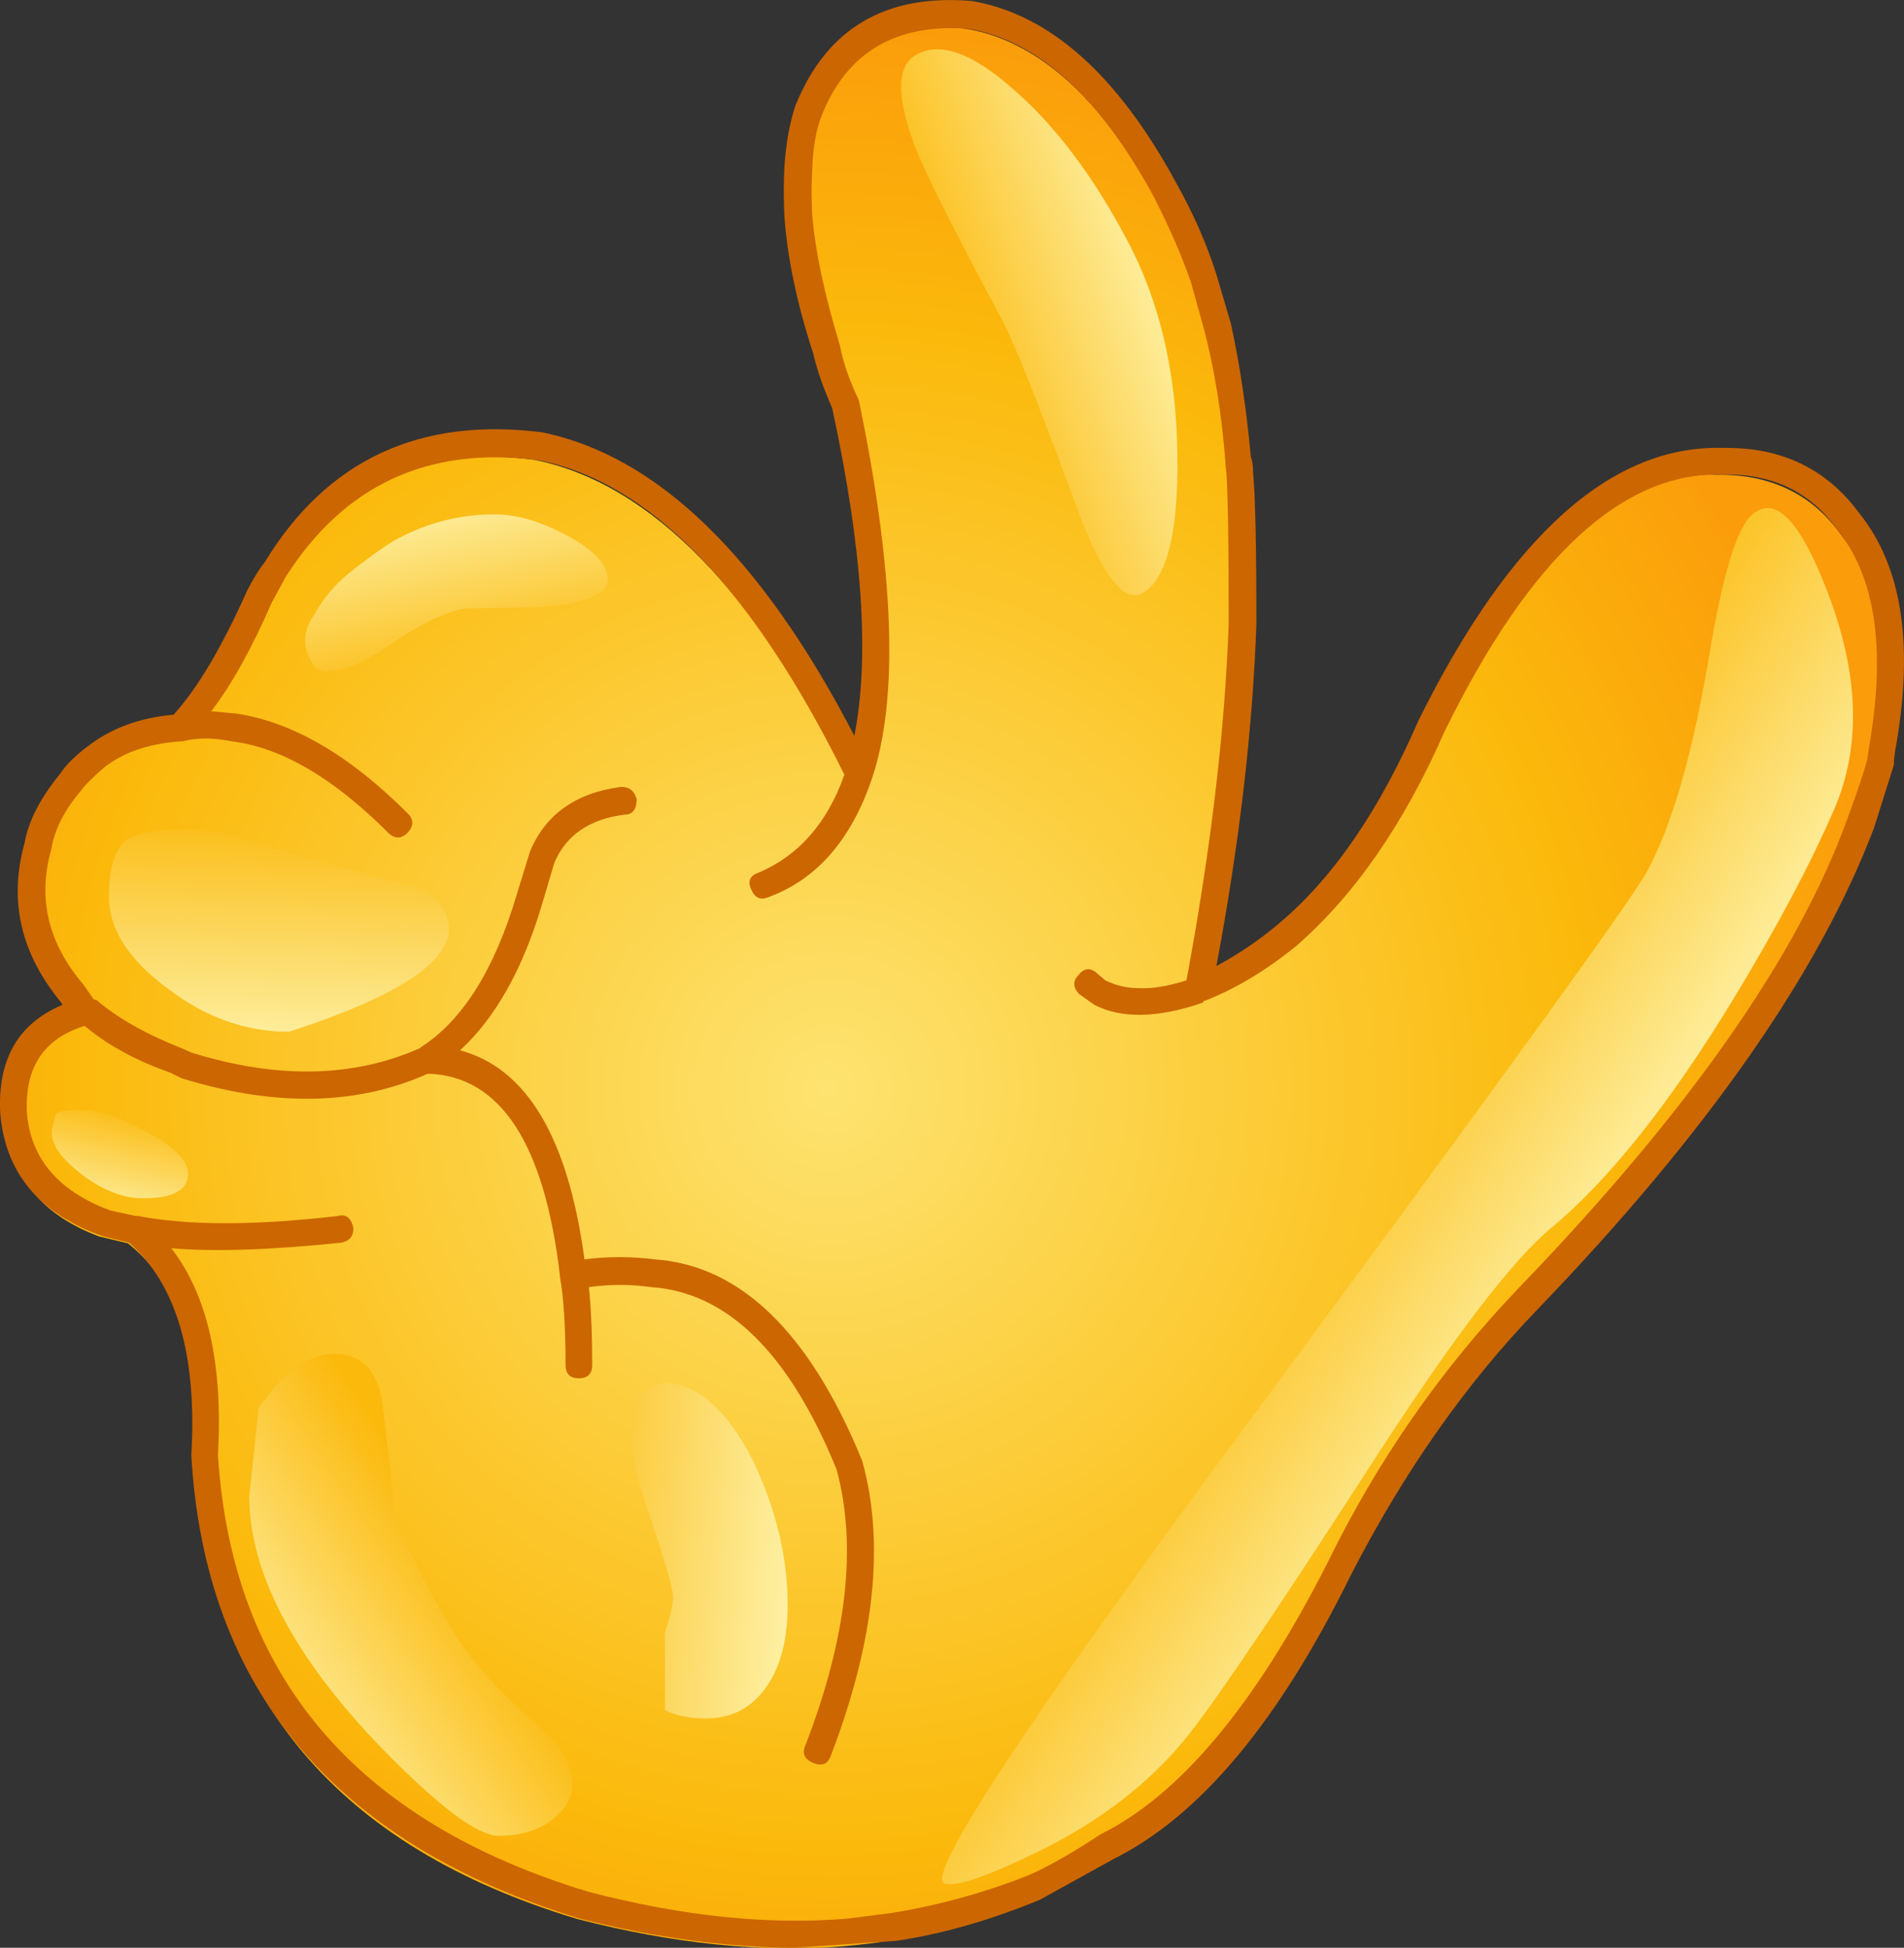 <?xml version="1.0" encoding="iso-8859-1"?>
<!-- Generator: Adobe Illustrator 18.1.1, SVG Export Plug-In . SVG Version: 6.00 Build 0)  -->
<svg version="1.1" xmlns="http://www.w3.org/2000/svg" xmlns:xlink="http://www.w3.org/1999/xlink" x="0px" y="0px"
	 viewBox="0 0 85.702 87.644" style="enable-background:new 0 0 85.702 87.644;" xml:space="preserve">
<rect x="0" y="0" width="85.702" height="87.644" fill="#333333" stroke="none"/>
<g id="Layer_5">
	<g transform="matrix( 1, 0, 0, 1, 740.65,381.25) ">
		<g transform="matrix( 1.227, 0, 0, 1.228, -666.5,-384.1) ">
			<g>
				<g id="handdsssSymbol_10_0_Layer0_0_MEMBER_0_FILL">
					
						<radialGradient id="SVGID_1_" cx="-525.125" cy="-176.521" r="32" gradientTransform="matrix(1.227 0 0 1.228 614.34 258.982)" gradientUnits="userSpaceOnUse">
						<stop  offset="0" style="stop-color:#FDE370"/>
						<stop  offset="0.71" style="stop-color:#FBB90B"/>
						<stop  offset="1" style="stop-color:#FB9C0B"/>
					</radialGradient>
					<path style="fill:url(#SVGID_1_);" d="M7.106,21.919c-1.067-1.501-2.6-2.234-4.599-2.201
						c-3.866-0.133-7.415,3.101-10.648,9.705c-1.433,3.302-3.2,5.853-5.299,7.654c-1.066,0.9-2.15,1.567-3.25,2.001
						c0.9-4.736,1.433-9.205,1.6-13.407c0.067-2.234,0.033-4.085-0.1-5.553l-0.05-0.45c-0.167-1.768-0.417-3.402-0.75-4.902
						l-0.5-1.751c-0.367-1.134-0.85-2.234-1.45-3.302c-2.1-3.835-4.483-5.953-7.149-6.353c-2.866-0.233-4.833,0.917-5.899,3.452
						c-0.2,0.567-0.333,1.301-0.4,2.201c-0.033,0.5-0.033,1.051,0,1.651c0.1,1.467,0.45,3.118,1.05,4.952
						c0.133,0.6,0.367,1.284,0.7,2.051c1.266,6.07,1.433,10.572,0.5,13.507c-3.499-7.137-7.399-11.139-11.698-12.006
						c-4.233-0.534-7.482,0.967-9.749,4.502l-0.6,1c-0.9,2.134-1.866,3.735-2.9,4.802c-1.233,0.1-2.266,0.467-3.1,1.101
						c-0.333,0.267-0.633,0.567-0.9,0.9c-0.667,0.767-1.067,1.551-1.2,2.351c-0.567,1.968-0.15,3.769,1.25,5.403l0.5,0.6l-0.2,0.1
						c-1.733,0.534-2.55,1.751-2.45,3.652c0.2,1.934,1.333,3.285,3.399,4.052l1.05,0.25c1.966,1.567,2.816,4.302,2.55,8.204
						c0.5,8.404,5.149,13.923,13.948,16.558c3.499,0.9,6.732,1.234,9.699,1c0.733-0.067,1.283-0.133,1.65-0.2
						c1.733-0.233,3.449-0.717,5.149-1.451c0.867-0.4,1.783-0.9,2.75-1.501c3-1.501,5.816-4.886,8.449-10.155
						c1.933-3.802,4.249-7.103,6.949-9.905C1.607,43.929,5.656,38.11,7.556,32.974l0.75-2.301l0.05-0.4
						C8.989,26.538,8.573,23.753,7.106,21.919z"/>
				</g>
			</g>
		</g>
		<g transform="matrix( 1.227, 0, 0, 1.228, -666.5,-384.1) ">
			<g>
				<g id="handdsssSymbol_10_0_Layer0_0_MEMBER_1_FILL">
					
						<linearGradient id="SVGID_2_" gradientUnits="userSpaceOnUse" x1="-97.85" y1="54.684" x2="-96.65" y2="49.034" gradientTransform="matrix(1.227 0 0 -1.228 75.422 87.548)">
						<stop  offset="0" style="stop-color:#FDF2A8"/>
						<stop  offset="1" style="stop-color:#FBB90B"/>
					</linearGradient>
					<path style="fill:url(#SVGID_2_);" d="M-39.687,21.919c-0.933-0.5-1.8-0.75-2.6-0.75c-1.333,0-2.583,0.334-3.749,1
						c-0.333,0.2-0.8,0.534-1.4,1c-0.567,0.434-1,0.9-1.3,1.401l-0.25,0.4c-0.167,0.267-0.25,0.534-0.25,0.8
						c0,0.233,0.05,0.45,0.15,0.65c0.133,0.334,0.333,0.5,0.6,0.5c0.667,0,1.466-0.334,2.4-1c1-0.7,1.9-1.134,2.7-1.301l2.8-0.05
						c1.633-0.133,2.45-0.467,2.45-1C-38.137,23.002-38.654,22.452-39.687,21.919z"/>
				</g>
			</g>
		</g>
		<g transform="matrix( 1.227, 0, 0, 1.228, -666.5,-384.1) ">
			<g>
				<g id="handdsssSymbol_10_0_Layer0_0_MEMBER_2_FILL">
					
						<linearGradient id="SVGID_3_" gradientUnits="userSpaceOnUse" x1="-102.555" y1="37.918" x2="-102.305" y2="45.418" gradientTransform="matrix(1.227 0 0 -1.228 75.422 87.548)">
						<stop  offset="0" style="stop-color:#FDF2A8"/>
						<stop  offset="1" style="stop-color:#FBB90B"/>
					</linearGradient>
					<path style="fill:url(#SVGID_3_);" d="M-53.435,32.724c-1.133,0-1.883,0.1-2.25,0.3c-0.5,0.3-0.75,1.017-0.75,2.151
						c0,1.201,0.733,2.334,2.2,3.402c1.366,1.034,2.833,1.551,4.399,1.551c4.966-1.601,6.782-3.202,5.449-4.802
						c-0.233-0.233-0.517-0.4-0.85-0.5l-5.299-1.451C-51.735,32.941-52.701,32.724-53.435,32.724z"/>
				</g>
			</g>
		</g>
		<g transform="matrix( 1.227, 0, 0, 1.228, -666.5,-384.1) ">
			<g>
				<g id="handdsssSymbol_10_0_Layer0_0_MEMBER_3_FILL">
					
						<linearGradient id="SVGID_4_" gradientUnits="userSpaceOnUse" x1="-103.217" y1="18.414" x2="-96.692" y2="22.764" gradientTransform="matrix(1.227 0 0 -1.228 75.422 87.548)">
						<stop  offset="0" style="stop-color:#FDF2A8"/>
						<stop  offset="1" style="stop-color:#FBB90B"/>
					</linearGradient>
					<path style="fill:url(#SVGID_4_);" d="M-39.937,68.792c0.733-0.7,0.667-1.617-0.2-2.751c-1.666-1.401-2.85-2.651-3.55-3.752
						c-1.133-1.834-1.883-3.335-2.25-4.502l-0.45-3.952c-0.167-1.267-0.75-1.901-1.75-1.901c-0.767,0-1.516,0.417-2.25,1.251
						l-0.55,0.7l-0.35,3.252c0,2.101,0.917,4.369,2.75,6.803c0.967,1.267,2.1,2.501,3.4,3.702c1.4,1.301,2.4,1.951,3,1.951
						C-41.203,69.592-40.47,69.325-39.937,68.792z"/>
				</g>
			</g>
		</g>
		<g transform="matrix( 1.227, 0, 0, 1.228, -666.5,-384.1) ">
			<g>
				<g id="handdsssSymbol_10_0_Layer0_0_MEMBER_4_FILL">
					
						<linearGradient id="SVGID_5_" gradientUnits="userSpaceOnUse" x1="-86.844" y1="22.915" x2="-94.819" y2="23.415" gradientTransform="matrix(1.227 0 0 -1.228 75.422 87.548)">
						<stop  offset="0" style="stop-color:#FDF2A8"/>
						<stop  offset="1" style="stop-color:#FBB90B"/>
					</linearGradient>
					<path style="fill:url(#SVGID_5_);" d="M-32.838,55.785c-0.933-1.801-2-2.735-3.2-2.801c-0.6,0.133-0.983,0.417-1.15,0.85
						l-0.05,1.401c0,0.534,0.25,1.517,0.75,2.951c0.5,1.501,0.75,2.384,0.75,2.651c0,0.267-0.1,0.7-0.3,1.301v2.851
						c0.4,0.2,0.9,0.3,1.5,0.3c0.967,0,1.716-0.4,2.25-1.201c0.5-0.734,0.75-1.718,0.75-2.951
						C-31.538,59.37-31.971,57.586-32.838,55.785z"/>
				</g>
			</g>
		</g>
		<g transform="matrix( 1.227, 0, 0, 1.228, -666.5,-384.1) ">
			<g>
				<g id="handdsssSymbol_10_0_Layer0_0_MEMBER_5_FILL">
					
						<linearGradient id="SVGID_6_" gradientUnits="userSpaceOnUse" x1="-107.602" y1="33.031" x2="-106.852" y2="36.431" gradientTransform="matrix(1.227 0 0 -1.228 75.422 87.548)">
						<stop  offset="0" style="stop-color:#FDF2A8"/>
						<stop  offset="1" style="stop-color:#FBB90B"/>
					</linearGradient>
					<path style="fill:url(#SVGID_6_);" d="M-57.484,42.979l-0.6,0.05l-0.2,0.05l-0.1,0.05l-0.15,0.6v0.15
						c0.033,0.467,0.433,0.984,1.2,1.551c0.733,0.534,1.45,0.8,2.15,0.8c1.1,0,1.65-0.3,1.65-0.9c0-0.5-0.55-1.034-1.65-1.601
						C-56.118,43.229-56.884,42.979-57.484,42.979z"/>
				</g>
			</g>
		</g>
		<g transform="matrix( 1.227, 0, 0, 1.228, -666.5,-384.1) ">
			<g>
				<g id="handdsssSymbol_10_0_Layer0_0_MEMBER_6_FILL">
					
						<linearGradient id="SVGID_7_" gradientUnits="userSpaceOnUse" x1="-75.709" y1="61.183" x2="-82.684" y2="58.808" gradientTransform="matrix(1.227 0 0 -1.228 75.422 87.548)">
						<stop  offset="0" style="stop-color:#FDF2A8"/>
						<stop  offset="1" style="stop-color:#FBB90B"/>
					</linearGradient>
					<path style="fill:url(#SVGID_7_);" d="M-19.09,11.113c-1.233-2.334-2.616-4.169-4.149-5.503
						c-1.5-1.334-2.683-1.768-3.549-1.301c-0.767,0.4-0.783,1.551-0.05,3.452c0.367,0.934,1.416,3.018,3.149,6.253
						c0.467,0.867,1.416,3.252,2.85,7.153c0.867,2.268,1.633,3.235,2.3,2.901c0.9-0.5,1.333-2.184,1.3-5.052
						C-17.274,15.982-17.89,13.348-19.09,11.113z"/>
				</g>
			</g>
		</g>
		<g transform="matrix( 1.227, 0, 0, 1.228, -666.5,-384.1) ">
			<g>
				<g id="handdsssSymbol_10_0_Layer0_0_MEMBER_7_FILL">
					
						<linearGradient id="SVGID_8_" gradientUnits="userSpaceOnUse" x1="-63.929" y1="29.771" x2="-72.629" y2="35.321" gradientTransform="matrix(1.227 0 0 -1.228 75.422 87.548)">
						<stop  offset="0" style="stop-color:#FDF2A8"/>
						<stop  offset="1" style="stop-color:#FBB90B"/>
					</linearGradient>
					<path style="fill:url(#SVGID_8_);" d="M-14.491,54.234c-8.232,11.105-11.998,16.808-11.298,17.108
						c0.433,0.133,1.6-0.267,3.499-1.201c2.3-1.134,4.133-2.568,5.499-4.302c1.1-1.401,3.416-4.836,6.949-10.305
						c2.8-4.302,4.899-7.037,6.299-8.204c2.133-1.768,4.366-4.569,6.699-8.404c1.6-2.635,2.833-4.952,3.699-6.953
						c0.966-2.234,0.916-4.802-0.15-7.704c-1.033-2.801-1.983-3.835-2.85-3.102c-0.567,0.467-1.1,2.218-1.6,5.253
						c-0.6,3.535-1.35,6.136-2.25,7.804C-0.526,35.225-5.359,41.895-14.491,54.234z"/>
				</g>
			</g>
		</g>
		<g transform="matrix( 1, 0, 0, 1, -740.65,-381.25) ">
			<g>
				<g id="handdsssSymbol_10_0_Layer0_0_MEMBER_8_FILL">
					<path style="fill:#CC6600;" d="M11.911,25.306c-0.267,0.334-0.533,0.767-0.8,1.301c-1.133,2.535-2.233,4.386-3.3,5.553
						c-1.533,0.133-2.833,0.617-3.899,1.451c-0.567,0.434-0.967,0.834-1.2,1.201c-0.9,1.101-1.433,2.134-1.6,3.102
						c-0.733,2.601-0.183,5.002,1.65,7.203l0.05,0.1c-2,0.834-2.933,2.468-2.8,4.902c0.233,2.668,1.766,4.502,4.599,5.503l1.2,0.3
						c2.133,1.868,3.066,5.052,2.8,9.555c0.6,10.505,6.432,17.459,17.497,20.86c3.433,0.867,6.666,1.301,9.698,1.301l4.499-0.3
						c2.066-0.3,4.233-0.917,6.499-1.851l3.35-1.851c3.866-1.934,7.416-6.186,10.648-12.756c2.4-4.669,5.216-8.671,8.449-12.006
						c7.599-7.904,12.631-15.107,15.098-21.611l0.9-2.851v-0.2l0.05-0.4c0.867-4.736,0.333-8.304-1.6-10.705
						c-1.466-2.001-3.499-2.985-6.099-2.951c-5.033-0.167-9.615,3.919-13.748,12.256c-1.766,4.069-3.866,7.12-6.299,9.154
						c-0.867,0.734-1.8,1.367-2.8,1.901c1.033-5.503,1.633-10.638,1.8-15.408c0-3.468-0.05-5.736-0.15-6.803
						c0-0.3-0.033-0.534-0.1-0.7c-0.2-2.168-0.5-4.169-0.9-6.003l-0.65-2.201c-0.433-1.367-1.033-2.735-1.8-4.102
						c-2.633-4.869-5.699-7.604-9.199-8.204c-3.899-0.334-6.549,1.234-7.949,4.702c-0.267,0.8-0.433,1.734-0.5,2.801
						c-0.033,0.7-0.033,1.417,0,2.151c0.133,1.901,0.567,3.969,1.3,6.203c0.167,0.734,0.45,1.551,0.85,2.451
						c1.366,6.303,1.7,11.222,1,14.757c-4.166-8.037-8.849-12.589-14.048-13.657C18.876,18.753,14.71,20.704,11.911,25.306
						 M12.211,27.157l0.65-1.201c2.633-4.135,6.416-5.886,11.348-5.253c4.999,0.967,9.599,5.686,13.798,14.157
						c-0.766,2.168-2.05,3.635-3.849,4.402c-0.4,0.133-0.517,0.384-0.35,0.75c0.167,0.4,0.433,0.517,0.8,0.35
						c2.166-0.8,3.716-2.585,4.649-5.353c1.2-3.602,1-9.271-0.6-17.008c-0.433-0.9-0.717-1.718-0.85-2.451
						c-0.7-2.301-1.116-4.269-1.25-5.903c-0.033-0.7-0.033-1.351,0-1.951c0.033-1.067,0.183-1.918,0.45-2.551
						c1.133-2.801,3.316-4.085,6.549-3.852c3.1,0.5,5.882,3.001,8.349,7.504c0.733,1.434,1.3,2.735,1.7,3.902l0.6,2.151
						c0.467,1.801,0.783,3.769,0.95,5.903v0.1l0.05,0.45c0.067,1.034,0.1,3.285,0.1,6.753c-0.167,4.802-0.8,10.155-1.9,16.058
						c-0.833,0.267-1.55,0.384-2.15,0.35c-0.533,0-1.033-0.117-1.5-0.35l-0.3-0.25c-0.333-0.334-0.633-0.334-0.9,0
						c-0.267,0.267-0.267,0.55,0,0.85l0.7,0.5c1.233,0.634,2.866,0.6,4.899-0.1v-0.05c1.4-0.534,2.8-1.367,4.199-2.501
						c2.633-2.301,4.849-5.503,6.649-9.605c3.866-7.904,8.065-11.772,12.598-11.606c2.233-0.033,3.949,0.817,5.149,2.551
						c1.666,2.101,2.133,5.303,1.4,9.605l-0.1,0.65c-0.133,0.534-0.433,1.434-0.9,2.701c-2.233,6.17-7.182,13.223-14.848,21.16
						c-3.466,3.635-6.316,7.737-8.549,12.306c-3.233,6.37-6.632,10.438-10.198,12.206c-1.266,0.834-2.35,1.451-3.25,1.851
						c-2.033,0.8-4.099,1.367-6.199,1.701l-1.95,0.25c-3.533,0.3-7.415-0.1-11.648-1.201c-10.498-3.168-16.064-9.721-16.697-19.66
						c0.233-4.102-0.467-7.204-2.1-9.305c1.9,0.167,4.449,0.083,7.649-0.25c0.367-0.067,0.55-0.283,0.55-0.65
						c-0.1-0.467-0.333-0.65-0.7-0.55c-3.733,0.434-6.732,0.434-8.999,0h-0.1l-1.15-0.25c-2.333-0.867-3.583-2.334-3.749-4.402
						c-0.1-2.034,0.766-3.335,2.6-3.902c1.033,0.867,2.316,1.567,3.849,2.101l0.5,0.25c4.199,1.301,7.899,1.234,11.098-0.2
						c3.266,0.1,5.249,3.135,5.949,9.104v0.05c0.167,0.934,0.25,2.251,0.25,3.952c0,0.4,0.2,0.6,0.6,0.6c0.4,0,0.6-0.2,0.6-0.6
						c0-1.367-0.05-2.535-0.15-3.502c0.933-0.133,1.866-0.133,2.8,0c3.433,0.233,6.216,2.968,8.349,8.204
						c0.933,3.435,0.467,7.57-1.4,12.406c-0.167,0.367-0.05,0.634,0.35,0.8c0.4,0.167,0.667,0.05,0.8-0.35
						c1.966-5.136,2.433-9.555,1.4-13.256c-2.366-5.769-5.482-8.788-9.349-9.054c-1.033-0.133-2.083-0.133-3.15,0
						c-0.733-5.469-2.6-8.604-5.599-9.405c1.6-1.467,2.833-3.668,3.699-6.603l0.55-1.851c0.533-1.234,1.583-1.951,3.15-2.151
						c0.367,0,0.55-0.233,0.55-0.7c-0.1-0.367-0.333-0.55-0.7-0.55c-2.033,0.267-3.399,1.234-4.099,2.901l-0.6,1.951
						c-1,3.368-2.433,5.653-4.299,6.853l-0.05,0.05c-3,1.334-6.432,1.401-10.298,0.2l-0.45-0.2c-1.6-0.634-2.866-1.351-3.799-2.151
						l-0.15-0.05l-0.45-0.65c-1.6-1.868-2.083-3.902-1.45-6.103c0.133-0.867,0.583-1.751,1.35-2.651c0.167-0.233,0.5-0.567,1-1
						c0.867-0.7,2.033-1.101,3.499-1.201h0.05c0.667-0.167,1.4-0.167,2.2,0c2.233,0.267,4.583,1.634,7.049,4.102
						c0.3,0.3,0.6,0.3,0.9,0c0.267-0.3,0.267-0.584,0-0.85c-2.633-2.635-5.216-4.135-7.749-4.502l-1.1-0.1
						C10.444,30.776,11.344,29.158,12.211,27.157z"/>
				</g>
			</g>
		</g>
	</g>
</g>
<g id="Layer_1">
</g>
</svg>
